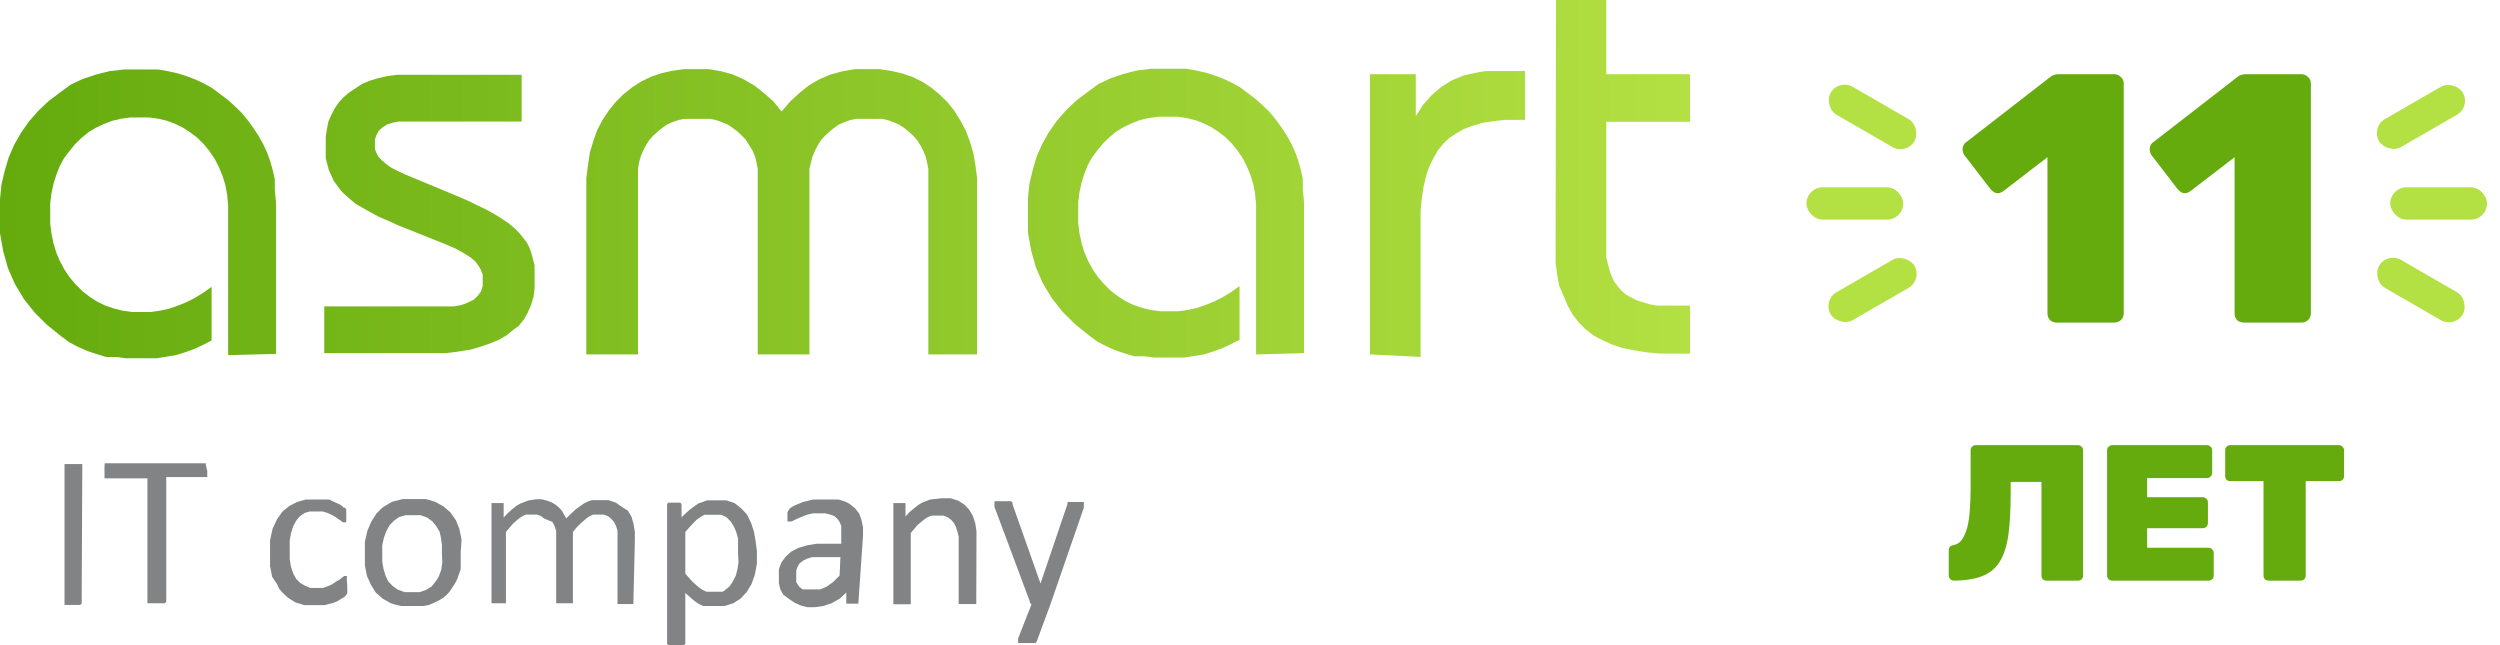 <svg width="155" height="40" viewBox="0 0 155 40" fill="none" xmlns="http://www.w3.org/2000/svg">
<path fill-rule="evenodd" clip-rule="evenodd" d="M5.064 37.349V37.427L4.96 37.505H4V28.773H5.103V28.877L5.064 37.349ZM12.85 29.201V29.578H10.307V37.323L10.203 37.401H9.139V29.656H6.479V28.955L6.492 28.721H12.759V28.825L12.85 29.201ZM21.532 36.413V36.79L21.441 36.92L21.337 37.024L21.13 37.141L20.935 37.271L20.675 37.375L20.13 37.518H18.872L18.314 37.349L17.859 37.063L17.483 36.712L17.301 36.491L17.185 36.231L16.873 35.764L16.743 35.101V33.516L16.821 33.139L16.899 32.788L17.172 32.203L17.509 31.722L17.937 31.372L18.417 31.125L18.962 30.969H20.403L20.623 31.073L21.052 31.268L21.207 31.372L21.311 31.476H21.389L21.467 31.579V32.385H21.259L21.13 32.281L20.987 32.19L20.805 32.06L20.585 31.93L20.299 31.8L20.001 31.709H19.222L18.898 31.8L18.586 32.008L18.366 32.281L18.184 32.619L18.041 33.048L17.963 33.516V34.659L18.041 35.14L18.184 35.569L18.366 35.894L18.612 36.141L18.924 36.322L19.248 36.452H20.026L20.325 36.348L20.61 36.218L20.831 36.062L21.039 35.946L21.207 35.816L21.337 35.712H21.506V35.972L21.532 36.413ZM28.565 34.191V35.283L28.358 35.881L28.215 36.166L27.891 36.66L27.683 36.894L27.462 37.076L27.177 37.245L26.904 37.375L26.606 37.505L26.268 37.57H24.867L24.529 37.492L24.231 37.401L23.725 37.115L23.297 36.738L22.998 36.257L22.752 35.712L22.622 35.049V33.594L22.778 32.905L23.024 32.333L23.349 31.826L23.556 31.618L23.777 31.424L24.309 31.112L24.958 30.943H26.398L26.697 31.021L27.008 31.125L27.501 31.398L27.93 31.774L28.267 32.255L28.488 32.814L28.617 33.464L28.565 34.191ZM27.398 34.269V33.788L27.333 33.308L27.255 32.97L27.047 32.619L26.8 32.32L26.476 32.086L26.074 31.943H25.14L24.737 32.06L24.413 32.294L24.153 32.567L23.959 32.918L23.803 33.334L23.699 33.801V34.815L23.777 35.27L23.907 35.699L24.075 36.05L24.335 36.322L24.659 36.556L25.088 36.712H26.022L26.398 36.582L26.749 36.374L26.995 36.075L27.203 35.751L27.358 35.322L27.423 34.867L27.398 34.269ZM39.271 37.349V37.453H38.285V32.905L38.194 32.606L38.065 32.359L37.883 32.151L37.688 31.995L37.429 31.904H36.78L36.572 31.995L36.377 32.125L35.975 32.476L35.742 32.71L35.521 32.983V37.401H34.483V32.905L34.379 32.606L34.249 32.359L33.743 32.151L33.536 31.995L33.289 31.904H32.601L32.407 31.995L32.199 32.125L31.797 32.476L31.368 32.983V37.401H30.473V31.19H31.226V32.086L31.485 31.813L31.732 31.593L31.991 31.384L32.238 31.229L32.744 31.034L33.224 30.956H33.575L33.899 31.034L34.184 31.138L34.431 31.281L34.652 31.462L34.833 31.657L35.106 32.138L35.417 31.839L35.69 31.579L35.962 31.384L36.222 31.203L36.468 31.086L36.702 31.008H37.727L38.181 31.164L38.532 31.41L38.934 31.67L39.155 32.047L39.284 32.502L39.362 32.983V33.49L39.271 37.349ZM46.928 34.165V34.958L46.798 35.634L46.694 35.933L46.59 36.218L46.292 36.712L45.916 37.115L45.461 37.401L44.929 37.57H43.593L43.398 37.479L43.177 37.349L42.944 37.167L42.49 36.764V39.922L42.386 40H41.452L41.361 39.922V31.242L41.438 31.164H42.165L42.256 31.242V32.073L42.542 31.8L42.788 31.579L43.294 31.216L43.852 31.021H45.033L45.539 31.19L45.968 31.527L46.318 31.904L46.564 32.411L46.746 32.957L46.85 33.568L46.928 34.165ZM45.76 34.295V33.386L45.643 32.97L45.487 32.619L45.293 32.32L45.033 32.06L44.709 31.917H43.671L43.45 32.047L43.216 32.203L42.996 32.424L42.749 32.684L42.49 32.983V35.569L42.944 36.075L43.372 36.452L43.58 36.582L43.8 36.686H44.812L44.955 36.582L45.241 36.348L45.435 36.05L45.617 35.699L45.721 35.296L45.786 34.867L45.76 34.295ZM53.222 37.349V37.427H52.469V36.738L52.067 37.115L51.561 37.401L51.054 37.57L50.509 37.648H50.055L49.653 37.544L49.277 37.375L48.965 37.167L48.563 36.868L48.381 36.543L48.29 36.166V35.283L48.459 34.854L48.719 34.503L49.069 34.191L49.497 33.97L50.016 33.815L50.626 33.711H52.157V32.606L52.054 32.359L51.924 32.177L51.729 31.995L51.47 31.904L51.171 31.826H50.419L50.055 31.904L49.757 32.021L49.51 32.125L49.277 32.229L49.082 32.333H48.822V31.748L48.952 31.541L49.069 31.45L49.251 31.346L49.497 31.242L49.783 31.125L50.406 30.969H51.989L52.248 31.047L52.469 31.125L52.677 31.242L53.001 31.502L53.261 31.826L53.403 32.203L53.507 32.684V33.217L53.222 37.349ZM52.106 34.542H50.354L50.016 34.646L49.77 34.776L49.562 34.945L49.445 35.153L49.367 35.374V36.089L49.471 36.257L49.588 36.413L49.77 36.543H50.847L51.249 36.374L51.651 36.089L52.054 35.686L52.106 34.542ZM60.528 37.349V37.453H59.438V33.269L59.36 32.97L59.269 32.671L59.139 32.424L58.957 32.216L58.737 32.06L58.49 31.969H57.751L57.53 32.06L57.322 32.19L56.894 32.541L56.466 33.048V37.466H55.389V31.19H56.141V32.021L56.388 31.748L56.66 31.527L56.92 31.32L57.167 31.164L57.673 30.969L58.399 30.891H58.944L59.425 31.047L59.801 31.294L60.086 31.593L60.307 31.969L60.463 32.424L60.541 32.931V33.542L60.528 37.349ZM65.109 37.518L64.278 39.766L64.2 39.87H63.123V39.584L63.953 37.466L63.85 37.375V37.297L61.657 31.424V31.073H62.669L62.773 31.151V31.255L64.512 36.179L66.186 31.242V31.125H67.198V31.476L65.109 37.518Z" fill="#818385"/>
<path fill-rule="evenodd" clip-rule="evenodd" d="M20.105 18.998H28.111L28.591 18.92L28.994 18.764L29.344 18.595L29.63 18.335L29.824 18.062L29.928 17.737V17.036L29.824 16.75L29.669 16.477L29.474 16.217L29.189 15.97L28.799 15.723L28.293 15.437L27.683 15.165L24.711 13.982L24.088 13.696L23.505 13.449L22.973 13.163L22.492 12.89L22.064 12.643L21.714 12.358L21.402 12.085L21.13 11.812L20.701 11.227L20.39 10.551L20.195 9.811V8.472L20.273 7.979L20.364 7.524L20.546 7.121L20.753 6.718L21 6.354L21.299 6.029L21.649 5.731L22.064 5.458L22.453 5.198L22.921 5.003L23.453 4.847L24.011 4.717L24.608 4.639H32.342V7.537H24.686L24.309 7.615L23.998 7.719L23.712 7.901L23.492 8.096L23.336 8.381L23.245 8.654V9.239L23.336 9.486L23.466 9.72L23.673 9.941L23.92 10.149L24.257 10.396L24.66 10.603L25.14 10.824L28.267 12.124L28.968 12.423L29.604 12.735L30.175 13.007L30.707 13.306L31.161 13.592L31.563 13.865L31.914 14.164L32.199 14.45L32.42 14.723L32.653 15.021L32.822 15.346L32.952 15.71L33.146 16.464V17.88L33.082 18.4L32.926 18.907L32.718 19.388L32.472 19.816L32.173 20.193L31.784 20.479L31.407 20.791L30.94 21.064L30.408 21.285L29.798 21.493L29.189 21.675L28.449 21.792L27.67 21.895H20.105V18.998ZM36.352 21.974V11.045L36.456 10.24L36.572 9.46L36.78 8.758L37.027 8.07L37.351 7.446L37.74 6.861L38.169 6.328L38.636 5.86L39.168 5.432L39.726 5.068L40.336 4.769L40.984 4.548L41.659 4.392L42.399 4.288H43.956L44.709 4.418L45.423 4.613L46.123 4.925L46.772 5.302L47.382 5.783L47.966 6.302L48.459 6.913L48.991 6.289L49.575 5.757L50.172 5.276L50.834 4.899L51.509 4.613L52.248 4.418L53.001 4.288H54.532L55.233 4.392L55.921 4.548L56.57 4.769L57.18 5.068L57.738 5.432L58.257 5.86L58.737 6.328L59.165 6.861L59.542 7.472L59.879 8.096L60.126 8.758L60.346 9.486L60.476 10.24L60.58 11.045V21.974H57.556V10.473L57.478 10.071L57.387 9.694L57.232 9.33L57.063 9.005L56.855 8.68L56.609 8.407L56.323 8.147L56.051 7.927L55.726 7.719L55.389 7.576L55.039 7.446L54.688 7.368H53.079L52.703 7.446L52.352 7.576L52.015 7.719L51.717 7.927L51.444 8.147L51.158 8.407L50.912 8.68L50.704 9.005L50.536 9.33L50.38 9.694L50.276 10.071L50.185 10.473V21.974H46.98V10.473L46.902 10.071L46.811 9.694L46.655 9.33L46.448 9.005L46.253 8.68L45.994 8.407L45.721 8.147L45.423 7.927L45.111 7.719L44.761 7.576L44.41 7.446L44.034 7.368H42.425L42.049 7.446L41.685 7.576L41.361 7.719L41.062 7.927L40.79 8.147L40.504 8.407L40.258 8.68L40.05 9.005L39.882 9.33L39.726 9.694L39.622 10.071L39.557 10.473V21.974H36.352ZM77.878 21.974V12.669L77.813 12.007L77.709 11.435L77.528 10.85L77.307 10.318L77.047 9.811L76.723 9.33L76.373 8.901L75.97 8.498L75.542 8.173L75.088 7.875L74.608 7.641L74.102 7.446L73.557 7.316L72.999 7.238H71.792L71.234 7.316L70.676 7.446L70.17 7.641L69.677 7.875L69.222 8.147L68.794 8.498L68.392 8.888L68.041 9.317L67.704 9.759L67.432 10.266L67.224 10.798L67.055 11.331L66.925 11.929L66.848 12.54V13.826L66.925 14.45L67.055 15.06L67.224 15.619L67.457 16.165L67.73 16.672L68.055 17.153L68.444 17.607L68.846 18.01L69.3 18.361L69.742 18.647L70.248 18.894L70.78 19.076L71.338 19.219L71.909 19.297H73.076L73.622 19.219L74.18 19.102L74.712 18.92L75.27 18.699L75.789 18.439L76.321 18.114L76.853 17.737V21.064L76.321 21.337L75.763 21.597L75.218 21.792L74.634 21.974L73.427 22.168H71.558L70.961 22.09H70.325L69.728 21.909L69.144 21.714L68.561 21.454L68.041 21.181L67.509 20.791L66.627 20.076L65.874 19.323L65.213 18.491L64.654 17.555L64.226 16.581L63.928 15.515L63.733 14.411V12.293L63.824 11.383L64.032 10.525L64.278 9.694L64.629 8.901L65.044 8.173L65.537 7.472L66.121 6.809L66.757 6.211L67.432 5.705L68.119 5.198L68.872 4.847L69.69 4.574L70.52 4.366L71.403 4.262H73.544L74.141 4.366L74.725 4.496L75.27 4.665L75.828 4.873L76.36 5.12L76.892 5.419L77.839 6.133L78.293 6.536L78.709 6.939L79.085 7.394L79.435 7.875L79.76 8.368L80.058 8.901L80.292 9.408L80.486 9.941L80.642 10.499L80.772 11.071V11.734L80.85 12.54V21.895L77.878 21.974ZM84.938 21.974V4.6H87.779V7.199L88.234 6.497L88.766 5.899L89.35 5.393L89.999 4.99L90.751 4.678L91.634 4.483L92.114 4.405H94.553V7.433H93.321L92.594 7.511L91.932 7.615L91.335 7.784L90.777 7.992L90.297 8.264L89.843 8.563L89.466 8.927L89.142 9.33L88.87 9.811L88.61 10.331L88.415 10.915L88.26 11.578L88.156 12.28L88.078 13.033V22.129L84.938 21.974ZM96.474 0H99.588V4.6H104.779V7.55H99.588V15.944L99.692 16.373L99.796 16.776L99.926 17.127L100.095 17.477L100.328 17.789L100.549 18.036L100.821 18.27L101.133 18.439L101.483 18.621L101.859 18.738L102.288 18.868L102.742 18.946H104.779V21.922H102.924L102.093 21.844L101.301 21.714L100.562 21.571L99.887 21.337L99.303 21.064L98.784 20.791L98.304 20.414L97.876 19.985L97.499 19.492L97.201 18.959L96.954 18.374L96.669 17.711L96.539 17.01L96.448 16.269V15.489L96.474 0Z" fill="url(#paint0_linear_2330_2)"/>
<path fill-rule="evenodd" clip-rule="evenodd" d="M14.145 22.02V12.716L14.08 12.053L13.976 11.481L13.794 10.896L13.574 10.364L13.314 9.857L12.99 9.376L12.64 8.947L12.237 8.544L11.809 8.219L11.355 7.921L10.875 7.687L10.369 7.492L9.824 7.362L9.266 7.284H8.059L7.501 7.362L6.943 7.492L6.437 7.687L5.943 7.921L5.489 8.193L5.061 8.544L4.659 8.934L4.308 9.363L3.971 9.805L3.698 10.312L3.491 10.844L3.322 11.377L3.192 11.975L3.114 12.586V13.872L3.192 14.496L3.322 15.107L3.491 15.665L3.724 16.211L3.997 16.718L4.321 17.199L4.711 17.653L5.113 18.056L5.567 18.407L6.008 18.693L6.514 18.94L7.046 19.122L7.604 19.265L8.175 19.343H9.343L9.888 19.265L10.446 19.148L10.979 18.966L11.537 18.745L12.056 18.485L12.588 18.16L13.12 17.783V21.11L12.588 21.383L12.03 21.643L11.485 21.838L10.901 22.02L9.694 22.214H7.825L7.228 22.136H6.592L5.995 21.954L5.411 21.76L4.827 21.5L4.308 21.227L3.776 20.837L2.894 20.122L2.141 19.369L1.479 18.537L0.921 17.601L0.493 16.627L0.195 15.561L0 14.457V12.339L0.091 11.429L0.298 10.571L0.545 9.74L0.895 8.947L1.311 8.219L1.804 7.518L2.388 6.855L3.024 6.257L3.698 5.751L4.386 5.244L5.139 4.893L5.956 4.62L6.787 4.412L7.669 4.308H9.811L10.408 4.412L10.992 4.542L11.537 4.711L12.095 4.919L12.627 5.166L13.159 5.465L14.106 6.179L14.56 6.582L14.975 6.985L15.352 7.44L15.702 7.921L16.026 8.414L16.325 8.947L16.559 9.454L16.753 9.987L16.909 10.545L17.039 11.117V11.78L17.117 12.586V21.942L14.145 22.02Z" fill="url(#paint1_linear_2330_2)"/>
<path d="M126.882 36C126.794 36 126.718 35.972 126.654 35.916C126.598 35.852 126.57 35.776 126.57 35.688V29.88H124.662V30.612C124.662 31.58 124.618 32.404 124.53 33.084C124.442 33.764 124.274 34.32 124.026 34.752C123.786 35.176 123.434 35.488 122.97 35.688C122.506 35.888 121.898 35.992 121.146 36C121.058 36 120.982 35.968 120.918 35.904C120.854 35.84 120.822 35.768 120.822 35.688V34.104C120.822 33.928 120.926 33.824 121.134 33.792C121.35 33.752 121.522 33.636 121.65 33.444C121.786 33.244 121.894 32.988 121.974 32.676C122.054 32.364 122.106 32.004 122.13 31.596C122.162 31.18 122.178 30.74 122.178 30.276V27.912C122.178 27.824 122.206 27.752 122.262 27.696C122.326 27.632 122.402 27.6 122.49 27.6H128.838C128.926 27.6 128.998 27.632 129.054 27.696C129.118 27.752 129.15 27.824 129.15 27.912V35.688C129.15 35.776 129.118 35.852 129.054 35.916C128.998 35.972 128.926 36 128.838 36H126.882ZM130.951 36C130.871 36 130.799 35.972 130.735 35.916C130.671 35.852 130.639 35.776 130.639 35.688V27.912C130.639 27.824 130.671 27.752 130.735 27.696C130.799 27.632 130.871 27.6 130.951 27.6H136.831C136.919 27.6 136.995 27.632 137.059 27.696C137.123 27.752 137.155 27.824 137.155 27.912V29.328C137.155 29.408 137.123 29.48 137.059 29.544C136.995 29.608 136.919 29.64 136.831 29.64H133.123V30.828H136.567C136.655 30.828 136.731 30.86 136.795 30.924C136.859 30.98 136.891 31.052 136.891 31.14V32.436C136.891 32.524 136.859 32.6 136.795 32.664C136.731 32.72 136.655 32.748 136.567 32.748H133.123V33.96H136.927C137.015 33.96 137.091 33.992 137.155 34.056C137.219 34.12 137.251 34.196 137.251 34.284V35.688C137.251 35.776 137.219 35.852 137.155 35.916C137.091 35.972 137.015 36 136.927 36H130.951ZM140.65 36C140.562 36 140.486 35.972 140.422 35.916C140.366 35.852 140.338 35.776 140.338 35.688V29.832H138.274C138.186 29.832 138.11 29.804 138.046 29.748C137.99 29.684 137.962 29.608 137.962 29.52V27.912C137.962 27.824 137.99 27.752 138.046 27.696C138.11 27.632 138.186 27.6 138.274 27.6H145.018C145.106 27.6 145.178 27.632 145.234 27.696C145.298 27.752 145.33 27.824 145.33 27.912V29.52C145.33 29.608 145.298 29.684 145.234 29.748C145.178 29.804 145.106 29.832 145.018 29.832H142.954V35.688C142.954 35.776 142.922 35.852 142.858 35.916C142.802 35.972 142.73 36 142.642 36H140.65Z" fill="#65AB0E"/>
<path d="M127.514 20C127.353 20 127.214 19.949 127.096 19.846C126.994 19.729 126.942 19.589 126.942 19.428V9.748L124.192 11.86C124.046 11.963 123.899 11.999 123.752 11.97C123.62 11.926 123.496 11.831 123.378 11.684L121.772 9.594C121.699 9.462 121.67 9.315 121.684 9.154C121.714 8.993 121.802 8.868 121.948 8.78L127.14 4.754C127.214 4.695 127.287 4.659 127.36 4.644C127.434 4.615 127.522 4.6 127.624 4.6H131.078C131.24 4.6 131.379 4.659 131.496 4.776C131.614 4.879 131.672 5.011 131.672 5.172V19.428C131.672 19.589 131.614 19.729 131.496 19.846C131.379 19.949 131.24 20 131.078 20H127.514ZM139.116 20C138.955 20 138.815 19.949 138.698 19.846C138.595 19.729 138.544 19.589 138.544 19.428V9.748L135.794 11.86C135.647 11.963 135.501 11.999 135.354 11.97C135.222 11.926 135.097 11.831 134.98 11.684L133.374 9.594C133.301 9.462 133.271 9.315 133.286 9.154C133.315 8.993 133.403 8.868 133.55 8.78L138.742 4.754C138.815 4.695 138.889 4.659 138.962 4.644C139.035 4.615 139.123 4.6 139.226 4.6H142.68C142.841 4.6 142.981 4.659 143.098 4.776C143.215 4.879 143.274 5.011 143.274 5.172V19.428C143.274 19.589 143.215 19.729 143.098 19.846C142.981 19.949 142.841 20 142.68 20H139.116Z" fill="#65AB0E"/>
<rect x="112" y="11.616" width="6" height="2" rx="1" fill="#B3E042"/>
<rect x="114" y="4.884" width="6" height="2" rx="1" transform="rotate(30 114 4.884)" fill="#B3E042"/>
<rect x="113" y="18.616" width="6" height="2" rx="1" transform="rotate(-30 113 18.616)" fill="#B3E042"/>
<rect x="154.196" y="13.615" width="6" height="2" rx="1" transform="rotate(180 154.196 13.615)" fill="#B3E042"/>
<rect x="152.196" y="20.348" width="6" height="2" rx="1" transform="rotate(-150 152.196 20.348)" fill="#B3E042"/>
<rect x="153.196" y="6.615" width="6" height="2" rx="1" transform="rotate(150 153.196 6.615)" fill="#B3E042"/>
<defs>
<linearGradient id="paint0_linear_2330_2" x1="0" y1="11.107" x2="104.776" y2="11.107" gradientUnits="userSpaceOnUse">
<stop stop-color="#65AB0E"/>
<stop offset="1" stop-color="#B3E042"/>
</linearGradient>
<linearGradient id="paint1_linear_2330_2" x1="0" y1="11.107" x2="104.776" y2="11.107" gradientUnits="userSpaceOnUse">
<stop stop-color="#65AB0E"/>
<stop offset="1" stop-color="#B3E042"/>
</linearGradient>
</defs>
</svg>
